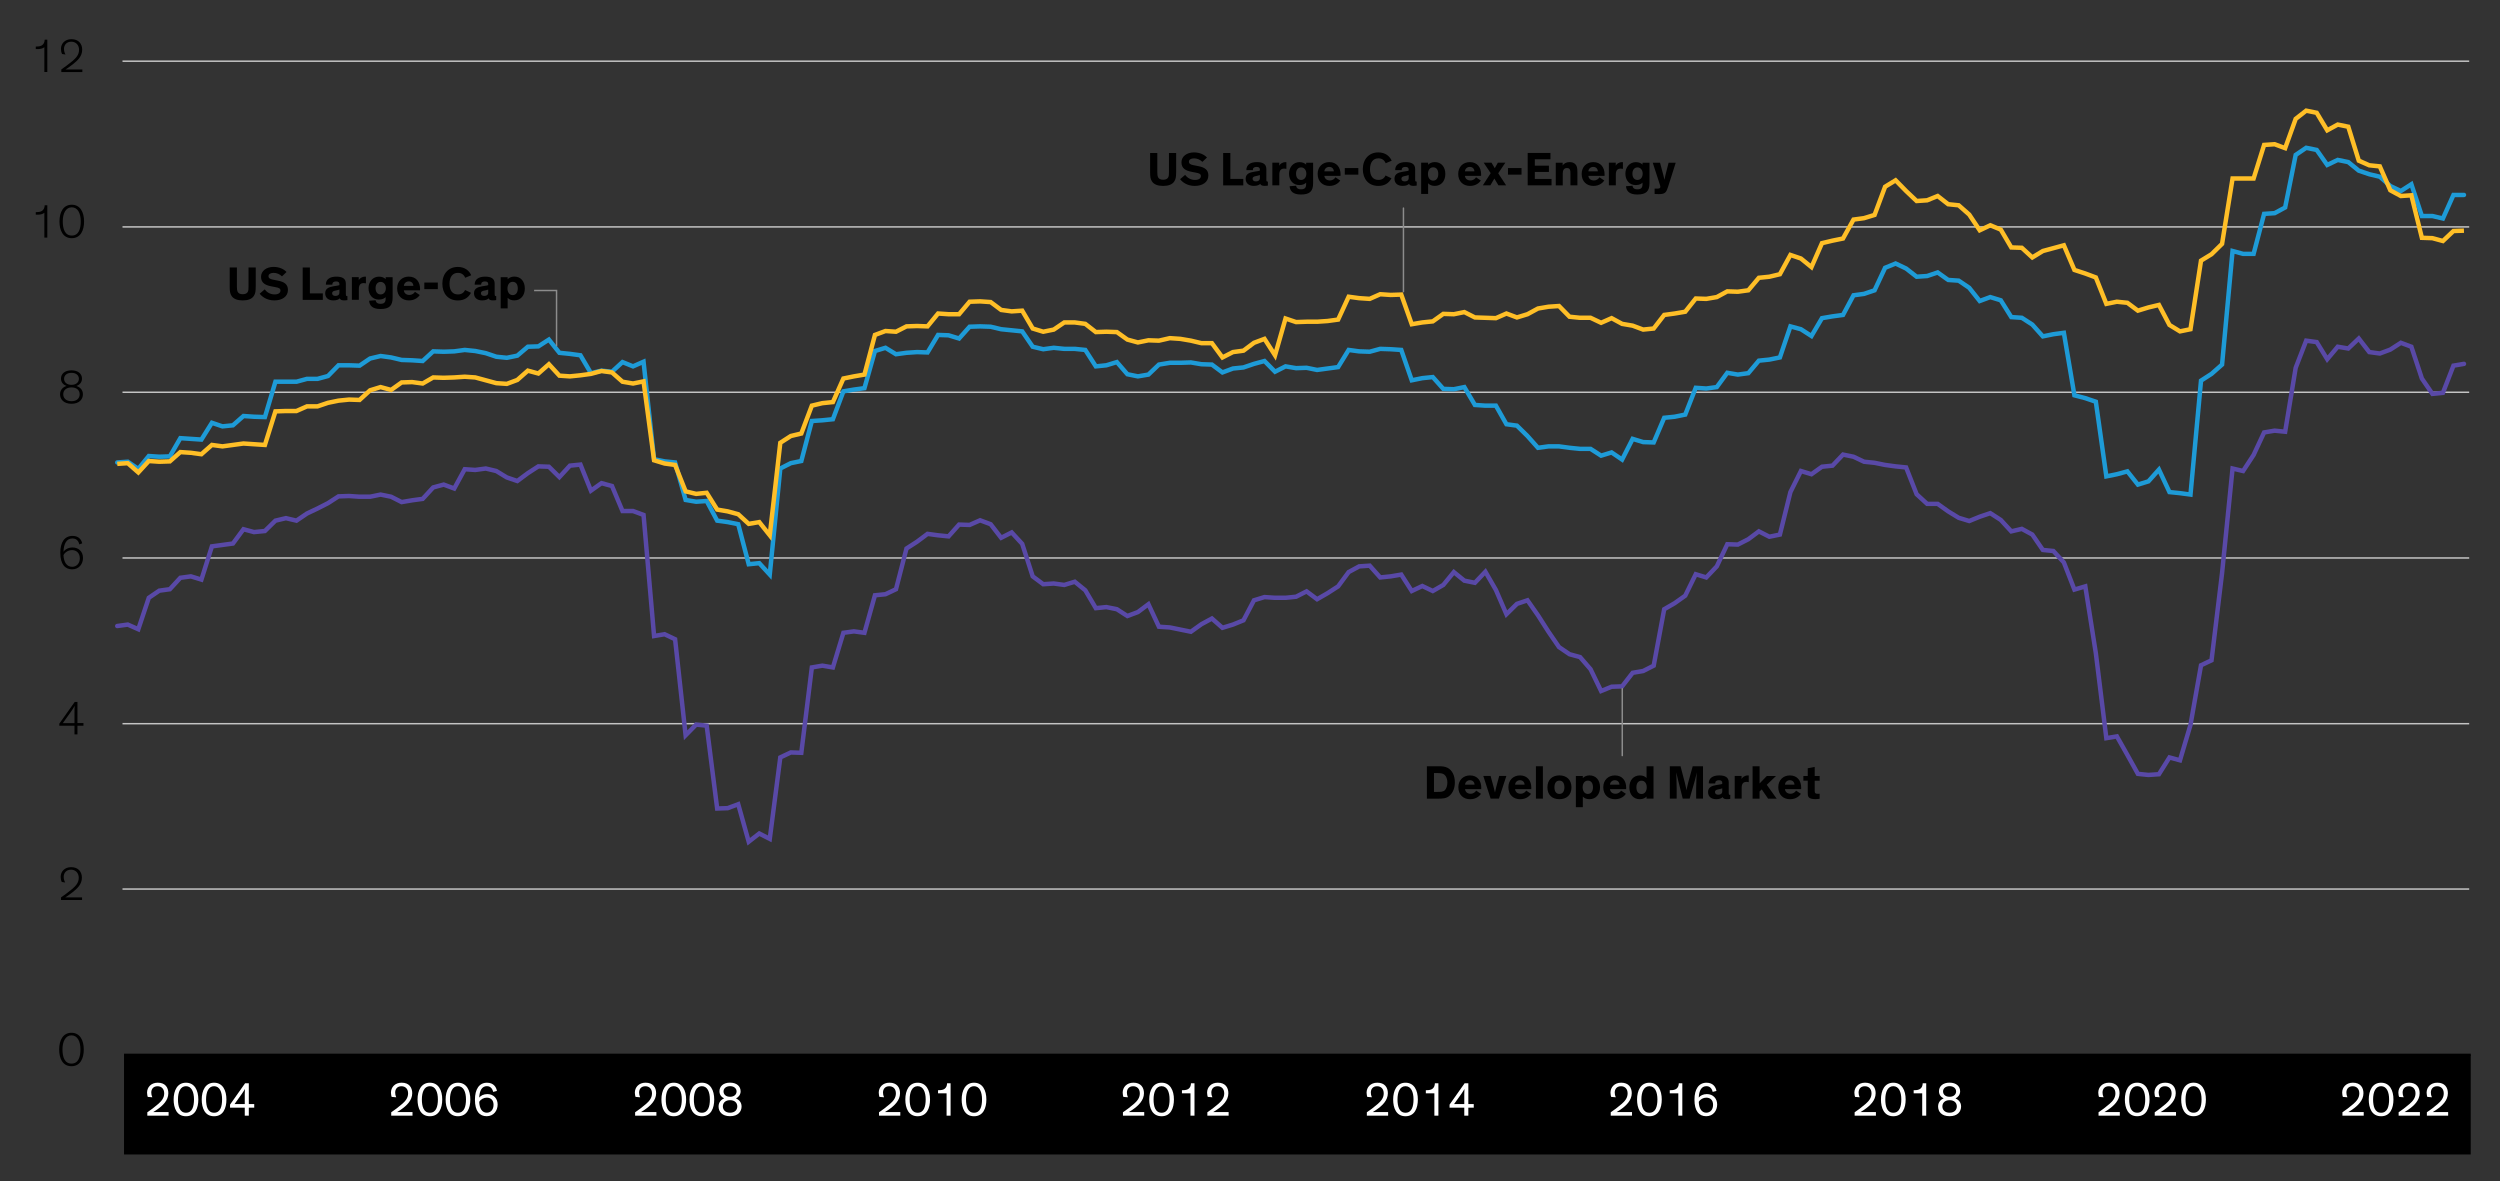 <?xml version="1.0" encoding="UTF-8"?>
<svg id="Blog_Template" data-name="Blog Template" xmlns="http://www.w3.org/2000/svg" viewBox="0 0 840 396.82">
  <rect x="0" y="0" width="840" height="396.82" fill="#333333" stroke="none"/>
  <defs>
    <style>
      .cls-1 {
        stroke: #000;
        stroke-width: .75px;
      }

      .cls-1, .cls-2, .cls-3, .cls-4, .cls-5, .cls-6, .cls-7, .cls-8, .cls-9 {
        fill: none;
      }

      .cls-1, .cls-6 {
        stroke-linejoin: round;
      }

      .cls-10 {
        fill: #fff;
      }

      .cls-2 {
        stroke: #ffbf27;
        stroke-miterlimit: 10;
      }

      .cls-2, .cls-4, .cls-9 {
        stroke-width: 1.5px;
      }

      .cls-3, .cls-5, .cls-6 {
        stroke-width: .5px;
      }

      .cls-3, .cls-6 {
        stroke: #8c8c8c;
      }

      .cls-4 {
        stroke: #5949a7;
      }

      .cls-4, .cls-6, .cls-9 {
        stroke-linecap: round;
      }

      .cls-5 {
        stroke: #c4c4c4;
      }

      .cls-7 {
        fill-rule: evenodd;
      }

      .cls-9 {
        stroke: #1e9bd7;
      }
    </style>
  </defs>
  <rect x="41.67" y="354.4" width="788.49" height="33.5"/>
  <path class="cls-5" d="m41.16,298.72h788.49M41.16,243.16h788.49M41.16,187.48h788.49M41.16,131.8h788.49M41.16,76.24h788.49M41.16,20.56h788.49"/>
  <polygon class="cls-7" points="4.41 387.28 835.47 387.28 835.47 10 4.41 10 4.41 387.28 4.41 387.28"/>
  <line class="cls-1" x1="41.67" y1="354.4" x2="830.17" y2="354.4"/>
  <polygon class="cls-7" points="4.41 387.28 835.47 387.28 835.47 10 4.41 10 4.41 387.28 4.41 387.28"/>
  <polyline class="cls-9" points="39.4 155.38 42.93 155.14 46.47 157.54 50 153.22 53.53 153.46 57.07 153.34 60.6 147.22 64.14 147.46 67.67 147.7 71.2 142.06 74.74 143.26 78.27 142.9 81.81 139.78 85.34 140.02 89.01 140.14 92.54 128.26 96.07 128.26 99.61 128.26 103.14 127.3 106.68 127.3 110.21 126.34 113.74 122.74 117.28 122.74 120.81 122.86 124.35 120.46 127.88 119.62 131.41 120.1 134.95 120.94 138.48 121.06 142.02 121.3 145.55 118.06 149.08 118.18 152.62 118.06 156.15 117.58 159.69 117.94 163.22 118.66 166.76 119.86 170.29 120.22 173.82 119.5 177.36 116.5 180.89 116.38 184.43 114.1 187.96 118.54 191.49 118.9 195.03 119.38 198.56 125.38 202.1 124.54 205.63 124.9 209.16 121.66 212.7 123.1 216.23 121.54 219.77 154.3 223.3 155.02 226.83 155.38 230.37 167.98 233.9 168.58 237.44 168.34 240.97 174.94 244.5 175.42 248.04 176.14 251.57 189.58 255.11 189.22 258.64 193.06 262.18 157.42 265.71 155.62 269.24 154.9 272.78 141.46 276.31 141.22 279.85 140.86 283.38 131.5 286.91 130.9 290.45 130.42 293.98 117.94 297.52 116.86 301.05 119.02 304.58 118.54 308.12 118.3 311.65 118.42 315.19 112.54 318.72 112.66 322.25 113.74 325.79 109.78 329.32 109.66 332.86 109.78 336.39 110.62 339.93 110.98 343.46 111.34 346.99 116.5 350.53 117.34 354.06 116.86 357.6 117.22 361.13 117.22 364.66 117.58 368.2 123.1 371.73 122.74 375.27 121.66 378.8 125.74 382.33 126.46 385.87 125.86 389.4 122.5 393.07 121.9 396.6 121.9 400.14 121.78 403.67 122.38 407.2 122.5 410.74 125.14 414.27 123.82 417.81 123.46 421.34 122.26 424.87 121.3 428.41 124.9 431.94 123.1 435.48 123.7 439.01 123.58 442.54 124.3 446.08 123.82 449.61 123.34 453.15 117.58 456.68 118.06 460.22 118.18 463.75 117.22 467.28 117.34 470.82 117.58 474.35 127.78 477.89 127.06 481.42 126.7 484.95 130.66 488.49 130.78 492.02 130.06 495.56 136.06 499.09 136.3 502.62 136.3 506.16 142.54 509.69 143.02 513.23 146.5 516.76 150.46 520.29 149.98 523.83 149.98 527.36 150.46 530.9 150.82 534.43 150.82 537.97 153.1 541.5 152.02 545.03 154.42 548.57 147.46 552.1 148.54 555.64 148.66 559.17 140.38 562.7 140.02 566.24 139.3 569.77 130.3 573.31 130.54 576.84 130.06 580.37 125.26 583.91 125.86 587.44 125.38 590.98 121.18 594.51 120.82 598.04 120.1 601.58 109.66 605.11 110.62 608.65 112.9 612.18 106.9 615.71 106.3 619.25 105.82 622.78 99.22 626.32 98.74 629.85 97.54 633.39 89.98 636.92 88.54 640.45 90.22 643.99 92.98 647.52 92.74 651.06 91.54 654.59 94.06 658.12 94.3 661.66 96.7 665.19 101.14 668.73 99.82 672.26 100.9 675.79 106.54 679.33 106.78 682.86 109.06 686.4 113.02 689.93 112.3 693.46 111.82 697 132.82 700.66 133.78 704.2 134.98 707.73 160.06 711.27 159.34 714.8 158.38 718.33 162.82 721.87 161.74 725.4 157.78 728.94 165.34 732.47 165.7 736 166.18 739.54 127.9 743.07 125.62 746.61 122.5 750.14 84.34 753.68 85.3 757.21 85.3 760.74 71.86 764.28 71.62 767.81 69.7 771.35 52.06 774.88 49.66 778.41 50.38 781.95 55.42 785.48 53.74 789.02 54.46 792.55 57.34 796.08 58.54 799.62 59.38 803.15 62.5 806.69 64.18 810.22 61.9 813.75 72.58 817.29 72.58 820.82 73.42 824.36 65.5 827.89 65.5"/>
  <polygon class="cls-7" points="92.32 355.12 830.57 355.12 830.57 20.56 92.32 20.56 92.32 355.12 92.32 355.12"/>
  <polyline class="cls-4" points="39.4 210.34 42.93 209.86 46.47 211.42 50 200.86 53.53 198.46 57.07 197.98 60.6 194.14 64.14 193.66 67.67 194.74 71.2 183.58 74.74 183.1 78.27 182.62 81.81 177.82 85.34 178.78 89 178.42 92.54 174.94 96.07 174.1 99.61 174.94 103.14 172.54 106.68 170.86 110.21 169.06 113.74 166.78 117.28 166.66 120.81 166.9 124.35 166.9 127.88 166.18 131.41 166.9 134.95 168.7 138.48 168.1 142.02 167.62 145.55 163.78 149.08 162.82 152.62 164.14 156.15 157.66 159.69 157.9 163.22 157.42 166.75 158.26 170.29 160.42 173.82 161.62 177.36 158.98 180.89 156.7 184.43 156.82 187.96 160.3 191.49 156.46 195.03 156.1 198.56 164.86 202.1 162.34 205.63 163.3 209.16 171.7 212.7 171.7 216.23 173.02 219.77 213.7 223.3 213.1 226.83 214.78 230.37 247.06 233.9 243.46 237.44 243.82 240.97 271.66 244.5 271.54 248.04 270.22 251.57 282.82 255.11 280.06 258.64 281.86 262.18 254.5 265.71 252.82 269.24 252.94 272.78 224.26 276.31 223.66 279.85 224.26 283.38 212.62 286.91 212.14 290.45 212.62 293.98 200.02 297.52 199.66 301.05 197.98 304.58 184.3 308.12 182.02 311.65 179.38 315.19 179.86 318.72 180.22 322.25 176.26 325.79 176.38 329.32 174.82 332.86 176.14 336.39 180.7 339.93 178.9 343.46 182.74 346.99 193.66 350.53 196.3 354.06 196.06 357.6 196.54 361.13 195.46 364.66 198.34 368.2 204.34 371.73 203.98 375.27 204.7 378.8 206.98 382.33 205.66 385.87 203.02 389.4 210.58 393.07 210.82 396.6 211.54 400.14 212.26 403.67 209.74 407.2 207.82 410.74 210.94 414.27 209.86 417.81 208.42 421.34 201.7 424.87 200.62 428.41 200.86 431.94 200.86 435.48 200.5 439.01 198.7 442.54 201.34 446.08 199.3 449.61 197.02 453.15 192.22 456.68 190.3 460.22 190.06 463.75 194.02 467.28 193.66 470.82 193.06 474.35 198.58 477.89 196.9 481.42 198.58 484.95 196.54 488.49 192.22 492.02 195.1 495.56 195.82 499.09 192.1 502.62 198.22 506.16 206.38 509.69 202.9 513.23 201.7 516.76 206.74 520.29 212.26 523.83 217.42 527.36 219.82 530.9 220.78 534.43 224.86 537.97 232.18 541.5 230.74 545.03 230.62 548.57 226.06 552.1 225.46 555.64 223.66 559.17 204.7 562.7 202.66 566.24 200.14 569.77 192.94 573.31 194.02 576.84 190.3 580.37 182.86 583.91 182.98 587.44 181.18 590.98 178.54 594.51 180.34 598.04 179.62 601.58 165.34 605.11 158.26 608.65 159.34 612.18 156.82 615.72 156.46 619.25 152.74 622.78 153.46 626.32 155.14 629.85 155.5 633.39 156.22 636.92 156.7 640.45 157.06 643.99 166.06 647.52 169.3 651.06 169.3 654.59 171.82 658.12 173.98 661.66 175.06 665.19 173.62 668.73 172.42 672.26 174.7 675.79 178.54 679.33 177.7 682.86 179.62 686.4 184.78 689.93 185.14 693.46 188.98 697 198.1 700.66 197.02 704.2 219.46 707.73 248.02 711.27 247.42 714.8 253.66 718.33 260.02 721.87 260.38 725.4 260.14 728.94 254.5 732.47 255.46 736 243.58 739.54 223.54 743.07 221.86 746.61 192.58 750.14 157.42 753.68 158.26 757.21 152.86 760.74 145.3 764.28 144.7 767.81 145.06 771.35 123.58 774.88 114.46 778.41 114.94 781.95 120.7 785.48 116.5 789.02 117.1 792.55 113.74 796.08 118.3 799.62 118.78 803.15 117.46 806.69 115.18 810.22 116.5 813.75 127.18 817.29 132.34 820.82 131.98 824.36 122.86 827.89 122.26"/>
  <polygon class="cls-7" points="92.32 355.12 830.57 355.12 830.57 20.56 92.32 20.56 92.32 355.12 92.32 355.12"/>
  <polyline class="cls-2" points="39.4 155.86 42.93 155.62 46.47 158.74 50 154.9 53.53 155.14 57.07 155.02 60.6 151.9 64.14 152.14 67.67 152.62 71.2 149.5 74.74 149.98 78.27 149.5 81.81 149.02 85.34 149.26 89.01 149.5 92.54 138.22 96.07 138.1 99.61 138.1 103.14 136.54 106.68 136.54 110.21 135.34 113.74 134.62 117.28 134.26 120.81 134.38 124.35 131.14 127.88 130.06 131.41 131.02 134.95 128.5 138.48 128.38 142.02 128.86 145.55 126.82 149.08 126.94 152.62 126.82 156.15 126.58 159.69 126.82 163.22 127.78 166.76 128.74 170.29 128.98 173.82 127.66 177.36 124.54 180.89 125.5 184.43 122.38 187.96 126.22 191.49 126.46 195.03 126.1 198.56 125.62 202.1 124.66 205.63 125.14 209.16 128.26 212.7 128.86 216.23 128.14 219.77 154.66 223.3 155.74 226.83 156.22 230.37 165.1 233.9 165.94 237.44 165.58 240.97 171.22 244.5 171.82 248.04 172.78 251.57 176.02 255.11 175.42 258.64 179.86 262.18 148.78 265.71 146.5 269.24 145.66 272.78 136.3 276.31 135.46 279.85 135.1 283.38 127.18 286.91 126.46 290.45 125.86 293.98 112.54 297.52 111.22 301.05 111.46 304.58 109.66 308.12 109.54 311.65 109.66 315.19 105.34 318.72 105.58 322.25 105.58 325.79 101.38 329.32 101.26 332.86 101.5 336.39 104.14 339.93 104.62 343.46 104.38 346.99 110.38 350.53 111.46 354.06 110.74 357.6 108.34 361.13 108.34 364.66 108.82 368.2 111.58 371.73 111.46 375.27 111.58 378.8 114.1 382.33 115.06 385.87 114.34 389.4 114.46 393.07 113.62 396.6 113.86 400.14 114.46 403.67 115.3 407.2 115.3 410.74 120.1 414.27 118.3 417.81 117.82 421.34 115.18 424.87 113.86 428.41 119.38 431.94 107.02 435.48 108.22 439.01 108.1 442.54 108.1 446.08 107.86 449.61 107.38 453.15 99.7 456.68 100.18 460.22 100.42 463.75 98.86 467.28 99.1 470.82 98.98 474.35 108.94 477.89 108.34 481.42 107.98 484.95 105.46 488.49 105.58 492.02 104.86 495.56 106.66 499.09 106.78 502.62 106.9 506.16 105.34 509.69 106.66 513.23 105.58 516.76 103.66 520.29 103.06 523.83 102.82 527.36 106.42 530.9 106.78 534.43 106.78 537.97 108.46 541.5 106.9 545.03 108.82 548.57 109.42 552.1 110.74 555.64 110.38 559.17 105.82 562.7 105.34 566.24 104.74 569.77 100.3 573.31 100.42 576.84 99.82 580.37 97.9 583.91 98.02 587.44 97.54 590.98 93.34 594.51 92.98 598.04 92.14 601.58 85.66 605.11 86.86 608.65 89.74 612.18 81.7 615.71 80.86 619.25 80.14 622.78 73.78 626.32 73.3 629.85 72.22 633.39 62.74 636.92 60.58 640.45 64.18 643.99 67.54 647.52 67.3 651.06 65.86 654.59 68.62 658.12 68.98 661.66 72.1 665.19 77.38 668.73 75.7 672.26 77.14 675.79 83.14 679.33 83.26 682.86 86.5 686.4 84.34 689.93 83.38 693.46 82.42 697 90.7 700.66 91.9 704.2 93.22 707.73 102.1 711.27 101.38 714.8 101.74 718.33 104.38 721.87 103.3 725.4 102.46 728.94 109.18 732.47 111.34 736 110.62 739.54 87.58 743.07 85.42 746.61 81.94 750.14 59.98 753.68 59.98 757.21 59.98 760.74 48.7 764.28 48.46 767.81 49.78 771.35 39.94 774.88 37.18 778.41 37.9 781.95 43.78 785.48 41.86 789.02 42.58 792.55 53.98 796.08 55.54 799.62 55.9 803.15 63.94 806.69 65.86 810.22 65.62 813.75 79.9 817.29 80.02 820.82 80.98 824.36 77.62 827.89 77.5"/>
  <polygon class="cls-7" points="73.4 355.12 830.57 355.12 830.57 20.56 73.4 20.56 73.4 355.12 73.4 355.12"/>
  <rect class="cls-8" x="4.41" y="10" width="831.05" height="377.28"/>
  <polygon class="cls-7" points="4.41 387.28 835.47 387.28 835.47 10 4.41 10 4.41 387.28 4.41 387.28"/>
  <rect class="cls-8" x="4.41" y="10" width="831.05" height="377.28"/>
  <polygon class="cls-7" points="4.41 387.28 835.47 387.28 835.47 10 4.41 10 4.41 387.28 4.41 387.28"/>
  <rect class="cls-8" x="4.41" y="10" width="831.05" height="377.28"/>
  <polygon class="cls-7" points="4.41 387.28 835.47 387.28 835.47 10 4.41 10 4.41 387.28 4.41 387.28"/>
  <rect class="cls-8" x="4.41" y="10" width="831.05" height="377.28"/>
  <polygon class="cls-7" points="4.41 387.28 835.47 387.28 835.47 10 4.41 10 4.41 387.28 4.41 387.28"/>
  <rect class="cls-8" x="4.41" y="10" width="831.05" height="377.28"/>
  <polygon class="cls-7" points="4.41 387.28 835.47 387.28 835.47 10 4.41 10 4.41 387.28 4.41 387.28"/>
  <rect class="cls-8" x="4.41" y="10" width="831.05" height="377.28"/>
  <polygon class="cls-7" points="4.41 387.28 835.47 387.28 835.47 10 4.41 10 4.41 387.28 4.41 387.28"/>
  <rect class="cls-8" x="4.41" y="10" width="831.05" height="377.28"/>
  <polygon class="cls-7" points="4.41 387.28 835.47 387.28 835.47 10 4.41 10 4.41 387.28 4.41 387.28"/>
  <rect class="cls-8" x="4.41" y="10" width="831.05" height="377.28"/>
  <polygon class="cls-7" points="4.41 387.28 835.47 387.28 835.47 10 4.41 10 4.41 387.28 4.41 387.28"/>
  <rect class="cls-8" x="4.41" y="10" width="831.05" height="377.28"/>
  <polygon class="cls-7" points="4.41 387.28 835.47 387.28 835.47 10 4.41 10 4.41 387.28 4.41 387.28"/>
  <rect class="cls-8" x="4.41" y="10" width="831.05" height="377.28"/>
  <polygon class="cls-7" points="4.41 387.28 835.47 387.28 835.47 10 4.41 10 4.41 387.28 4.41 387.28"/>
  <rect class="cls-8" x="4.41" y="10" width="831.05" height="377.28"/>
  <polygon class="cls-7" points="4.41 387.28 835.47 387.28 835.47 10 4.41 10 4.41 387.28 4.41 387.28"/>
  <rect class="cls-8" x="4.41" y="10" width="831.05" height="377.28"/>
  <polygon class="cls-7" points="4.41 387.28 835.47 387.28 835.47 10 4.41 10 4.41 387.28 4.41 387.28"/>
  <rect class="cls-8" x="4.41" y="10" width="831.05" height="377.28"/>
  <polygon class="cls-7" points="4.41 387.28 835.47 387.28 835.47 10 4.41 10 4.41 387.28 4.41 387.28"/>
  <rect class="cls-8" x="4.41" y="10" width="831.05" height="377.28"/>
  <polygon class="cls-7" points="4.41 387.28 835.47 387.28 835.47 10 4.41 10 4.41 387.28 4.41 387.28"/>
  <rect class="cls-8" x="4.41" y="10" width="831.05" height="377.28"/>
  <polygon class="cls-7" points="4.41 387.28 835.47 387.28 835.47 10 4.41 10 4.41 387.28 4.41 387.28"/>
  <rect class="cls-8" x="4.41" y="10" width="831.05" height="377.28"/>
  <polygon class="cls-7" points="4.41 387.28 835.47 387.28 835.47 10 4.41 10 4.41 387.28 4.41 387.28"/>
  <rect class="cls-8" x="4.41" y="10" width="831.05" height="377.28"/>
  <polygon class="cls-7" points="4.41 387.28 835.47 387.28 835.47 10 4.41 10 4.41 387.28 4.41 387.28"/>
  <rect class="cls-8" x="4.41" y="10" width="831.05" height="377.28"/>
  <polygon class="cls-7" points="4.41 387.28 835.47 387.28 835.47 10 4.41 10 4.41 387.28 4.41 387.28"/>
  <rect class="cls-8" x="4.41" y="10" width="831.18" height="377.4"/>
  <polygon class="cls-7" points="4.41 387.4 835.59 387.4 835.59 10 4.41 10 4.41 387.4 4.41 387.4"/>
  <rect class="cls-8" x="4.41" y="10" width="831.18" height="377.4"/>
  <polygon class="cls-7" points="4.41 387.4 835.59 387.4 835.59 10 4.41 10 4.41 387.4 4.41 387.4"/>
  <rect class="cls-8" x="4.41" y="10" width="831.18" height="377.4"/>
  <polygon class="cls-7" points="4.41 387.4 835.59 387.4 835.59 10 4.41 10 4.41 387.4 4.41 387.4"/>
  <rect class="cls-8" x="4.41" y="10" width="831.18" height="377.4"/>
  <polygon class="cls-7" points="4.41 387.4 835.59 387.4 835.59 10 4.41 10 4.41 387.4 4.41 387.4"/>
  <g id="outline">
    <path d="m19.88,352.63c0-3.16,1.32-5.62,4.13-5.62s4.14,2.46,4.14,5.62c0,2.92-1.12,5.62-4.14,5.62s-4.13-2.7-4.13-5.62Zm1.11-.03c0,2.46.68,4.77,3.03,4.77s3.01-2.31,3.01-4.77c0-2.65-.98-4.72-3.01-4.72s-3.03,2.08-3.03,4.72Z"/>
    <path d="m20.76,296.34c-.28-.57-.38-1.15-.38-1.72,0-1.79,1.35-3.26,3.53-3.26,2.44,0,3.61,1.61,3.61,3.53,0,2.28-1.61,3.69-3.17,4.93-1.03.8-2.04,1.48-2.43,1.71h5.65v.88h-7.07v-.88c.86-.56,2.43-1.74,3.83-2.89,1.17-1.04,2.13-2.04,2.13-3.72s-1.16-2.71-2.59-2.71c-1.64,0-2.47,1.13-2.47,2.44,0,.86.33,1.6.52,1.87l-1.17-.18Z"/>
    <path d="m26.02,246.76h-.99v-2.92h-5.1v-.69l5.18-7.31h.91v7.12h2.02v.88h-2.02v2.92Zm-.99-3.8v-3.61c0-.86.02-1.71.07-2.17h-.02c-.21.43-.72,1.2-1.35,2.11l-2.62,3.67h3.92Z"/>
    <path d="m26.65,182.93c-.15-.56-.52-2.01-2.31-2.01-1.99,0-2.92,1.79-3.01,4.48.52-.8,1.66-1.45,3.06-1.45,1.87,0,3.5,1.23,3.5,3.54,0,1.98-1.32,3.81-3.66,3.81s-3.97-1.69-3.97-5.57c0-3.56,1.43-5.67,4.14-5.67,2.23,0,3.06,1.55,3.21,2.51l-.94.35Zm-2.43,7.52c1.45,0,2.6-1.1,2.6-2.86,0-1.85-1.24-2.76-2.62-2.76s-2.54.91-2.87,1.72c.11,2.38,1.12,3.89,2.88,3.89Z"/>
    <path d="m27.55,127.23c0,1.26-.88,2.14-1.87,2.44.9.32,2.18,1.08,2.18,2.81,0,1.63-1.17,3.19-3.84,3.19s-3.84-1.56-3.84-3.19c0-1.72,1.27-2.51,2.18-2.83-1.03-.29-1.87-1.17-1.87-2.43,0-1.6,1.25-2.79,3.53-2.79s3.53,1.2,3.53,2.79Zm-.78,5.25c0-1.39-1.04-2.31-2.75-2.31s-2.77.93-2.77,2.31c0,1.26.93,2.33,2.77,2.33s2.75-1.07,2.75-2.33Zm-.26-5.2c0-1.21-.98-2.01-2.49-2.01s-2.49.8-2.49,2.01c0,1.1.86,2.03,2.49,2.03s2.49-.93,2.49-2.03Z"/>
    <g>
      <path d="m14.9,79.84v-8.35c-.5.5-1.51.65-2.36.65-.16,0-.34,0-.52-.02v-.85h.26c.88,0,1.47-.16,1.89-.46.55-.4.81-1.02.85-1.85h.88v10.87h-.99Z"/>
      <path d="m19.98,74.41c0-3.16,1.32-5.62,4.13-5.62s4.14,2.46,4.14,5.62c0,2.92-1.12,5.62-4.14,5.62s-4.13-2.7-4.13-5.62Zm1.11-.03c0,2.46.68,4.77,3.03,4.77s3.01-2.31,3.01-4.77c0-2.65-.98-4.72-3.01-4.72s-3.03,2.08-3.03,4.72Z"/>
    </g>
    <g>
      <path d="m14.9,24.2v-8.35c-.5.5-1.51.65-2.36.65-.16,0-.34,0-.52-.02v-.85h.26c.88,0,1.47-.16,1.89-.46.55-.4.81-1.02.85-1.85h.88v10.87h-.99Z"/>
      <path d="m20.86,18.14c-.28-.57-.38-1.15-.38-1.72,0-1.79,1.35-3.26,3.53-3.26,2.44,0,3.61,1.61,3.61,3.53,0,2.28-1.61,3.69-3.17,4.93-1.03.8-2.04,1.48-2.43,1.71h5.65v.88h-7.07v-.88c.86-.56,2.43-1.74,3.83-2.89,1.17-1.04,2.13-2.04,2.13-3.72s-1.16-2.71-2.59-2.71c-1.64,0-2.47,1.13-2.47,2.44,0,.86.33,1.6.52,1.87l-1.17-.18Z"/>
    </g>
    <g>
      <path class="cls-10" d="m49.65,368.57c-.08-.18-.24-.82-.24-1.44,0-1.79,1.33-3.35,3.6-3.35,2.51,0,3.55,1.62,3.55,3.54,0,2.45-1.94,4.23-3.79,5.51-.43.29-.91.59-1.31.83h5.19v1.2h-7.15v-1.14c.93-.58,2.48-1.76,3.7-2.82,1.06-.93,1.97-1.98,1.97-3.52s-.93-2.4-2.23-2.4c-1.42,0-2.11.94-2.11,2.13,0,.53.11,1.07.35,1.58l-1.52-.13Z"/>
      <path class="cls-10" d="m58.34,369.44c0-3.07,1.26-5.65,4.15-5.65s4.15,2.56,4.15,5.65c0,2.85-1.04,5.62-4.15,5.62s-4.15-2.75-4.15-5.62Zm1.46-.03c0,2.37.59,4.47,2.69,4.47s2.69-2.1,2.69-4.47c0-2.51-.82-4.45-2.69-4.45s-2.69,1.94-2.69,4.45Z"/>
      <path class="cls-10" d="m67.78,369.44c0-3.07,1.26-5.65,4.15-5.65s4.15,2.56,4.15,5.65c0,2.85-1.04,5.62-4.15,5.62s-4.15-2.75-4.15-5.62Zm1.46-.03c0,2.37.59,4.47,2.69,4.47s2.69-2.1,2.69-4.47c0-2.51-.82-4.45-2.69-4.45s-2.69,1.94-2.69,4.45Z"/>
      <path class="cls-10" d="m83.6,374.86h-1.36v-2.69h-4.95v-1.02l5.06-7.17h1.25v6.98h1.82v1.22h-1.82v2.69Zm-1.36-3.91v-3.47c0-.85.03-1.15.06-1.58-.26.43-.59,1.02-1.01,1.6l-2.48,3.46h3.43Z"/>
    </g>
    <g>
      <path class="cls-10" d="m131.6,368.57c-.08-.18-.24-.82-.24-1.44,0-1.79,1.33-3.35,3.6-3.35,2.51,0,3.55,1.62,3.55,3.54,0,2.45-1.94,4.23-3.79,5.51-.43.29-.91.59-1.31.83h5.19v1.2h-7.15v-1.14c.93-.58,2.48-1.76,3.7-2.82,1.06-.93,1.97-1.98,1.97-3.52s-.93-2.4-2.23-2.4c-1.42,0-2.11.94-2.11,2.13,0,.53.11,1.07.35,1.58l-1.52-.13Z"/>
      <path class="cls-10" d="m140.29,369.44c0-3.07,1.26-5.65,4.15-5.65s4.15,2.56,4.15,5.65c0,2.85-1.04,5.62-4.15,5.62s-4.15-2.75-4.15-5.62Zm1.46-.03c0,2.37.59,4.47,2.69,4.47s2.69-2.1,2.69-4.47c0-2.51-.82-4.45-2.69-4.45s-2.69,1.94-2.69,4.45Z"/>
      <path class="cls-10" d="m149.73,369.44c0-3.07,1.26-5.65,4.15-5.65s4.15,2.56,4.15,5.65c0,2.85-1.04,5.62-4.15,5.62s-4.15-2.75-4.15-5.62Zm1.46-.03c0,2.37.59,4.47,2.69,4.47s2.69-2.1,2.69-4.47c0-2.51-.82-4.45-2.69-4.45s-2.69,1.94-2.69,4.45Z"/>
      <path class="cls-10" d="m165.7,366.87c-.14-.59-.59-1.92-2.1-1.92-1.62,0-2.48,1.41-2.58,3.83.51-.64,1.47-1.17,2.72-1.17,2.14,0,3.47,1.54,3.47,3.52s-1.28,3.92-3.68,3.92-3.95-1.71-3.95-5.55c0-3.57,1.44-5.71,4.07-5.71,2.29,0,3.15,1.63,3.31,2.77l-1.26.32Zm-2.16,1.94c-.98,0-2,.54-2.51,1.41.05,2.18.96,3.65,2.51,3.65,1.36,0,2.29-1.04,2.29-2.66s-.98-2.4-2.29-2.4Z"/>
    </g>
    <g>
      <path class="cls-10" d="m213.55,368.57c-.08-.18-.24-.82-.24-1.44,0-1.79,1.33-3.35,3.6-3.35,2.51,0,3.55,1.62,3.55,3.54,0,2.45-1.94,4.23-3.79,5.51-.43.29-.91.59-1.31.83h5.19v1.2h-7.15v-1.14c.93-.58,2.48-1.76,3.7-2.82,1.06-.93,1.97-1.98,1.97-3.52s-.93-2.4-2.22-2.4c-1.42,0-2.11.94-2.11,2.13,0,.53.11,1.07.35,1.58l-1.52-.13Z"/>
      <path class="cls-10" d="m222.24,369.44c0-3.07,1.26-5.65,4.15-5.65s4.15,2.56,4.15,5.65c0,2.85-1.04,5.62-4.15,5.62s-4.15-2.75-4.15-5.62Zm1.46-.03c0,2.37.59,4.47,2.69,4.47s2.69-2.1,2.69-4.47c0-2.51-.82-4.45-2.69-4.45s-2.69,1.94-2.69,4.45Z"/>
      <path class="cls-10" d="m231.68,369.44c0-3.07,1.26-5.65,4.15-5.65s4.15,2.56,4.15,5.65c0,2.85-1.04,5.62-4.15,5.62s-4.15-2.75-4.15-5.62Zm1.46-.03c0,2.37.59,4.47,2.69,4.47s2.69-2.1,2.69-4.47c0-2.51-.82-4.45-2.69-4.45s-2.69,1.94-2.69,4.45Z"/>
      <path class="cls-10" d="m248.85,366.68c0,1.12-.72,2-1.55,2.38.86.42,1.87,1.17,1.87,2.72,0,1.71-1.18,3.27-3.87,3.27s-3.86-1.55-3.86-3.27c0-1.55.99-2.34,1.87-2.74-.88-.37-1.57-1.2-1.57-2.37,0-1.63,1.25-2.9,3.55-2.9s3.55,1.26,3.55,2.9Zm-1.12,5.09c0-1.25-.91-2.11-2.43-2.11s-2.42.86-2.42,2.11c0,1.1.8,2.1,2.42,2.1s2.43-.99,2.43-2.1Zm-.24-5.04c0-1.06-.9-1.78-2.19-1.78s-2.19.72-2.19,1.78c0,.98.77,1.79,2.19,1.79s2.19-.82,2.19-1.79Z"/>
    </g>
    <g>
      <path class="cls-10" d="m295.5,368.57c-.08-.18-.24-.82-.24-1.44,0-1.79,1.33-3.35,3.6-3.35,2.51,0,3.55,1.62,3.55,3.54,0,2.45-1.94,4.23-3.79,5.51-.43.29-.91.59-1.31.83h5.19v1.2h-7.15v-1.14c.93-.58,2.48-1.76,3.7-2.82,1.06-.93,1.97-1.98,1.97-3.52s-.93-2.4-2.22-2.4c-1.42,0-2.11.94-2.11,2.13,0,.53.11,1.07.35,1.58l-1.52-.13Z"/>
      <path class="cls-10" d="m304.19,369.44c0-3.07,1.26-5.65,4.15-5.65s4.15,2.56,4.15,5.65c0,2.85-1.04,5.62-4.15,5.62s-4.15-2.75-4.15-5.62Zm1.46-.03c0,2.37.59,4.47,2.69,4.47s2.69-2.1,2.69-4.47c0-2.51-.82-4.45-2.69-4.45s-2.69,1.94-2.69,4.45Z"/>
      <path class="cls-10" d="m319.41,374.86h-1.36v-7.49h-2.87v-1.07h.35c.86,0,1.44-.16,1.86-.46.54-.4.8-1.02.83-1.86h1.18v10.88Z"/>
      <path class="cls-10" d="m323.12,369.44c0-3.07,1.26-5.65,4.15-5.65s4.15,2.56,4.15,5.65c0,2.85-1.04,5.62-4.15,5.62s-4.15-2.75-4.15-5.62Zm1.46-.03c0,2.37.59,4.47,2.69,4.47s2.69-2.1,2.69-4.47c0-2.51-.82-4.45-2.69-4.45s-2.69,1.94-2.69,4.45Z"/>
    </g>
    <g>
      <path class="cls-10" d="m377.46,368.57c-.08-.18-.24-.82-.24-1.44,0-1.79,1.33-3.35,3.6-3.35,2.51,0,3.55,1.62,3.55,3.54,0,2.45-1.94,4.23-3.79,5.51-.43.29-.91.59-1.31.83h5.19v1.2h-7.15v-1.14c.93-.58,2.48-1.76,3.7-2.82,1.06-.93,1.97-1.98,1.97-3.52s-.93-2.4-2.23-2.4c-1.42,0-2.11.94-2.11,2.13,0,.53.11,1.07.35,1.58l-1.52-.13Z"/>
      <path class="cls-10" d="m386.14,369.44c0-3.07,1.26-5.65,4.15-5.65s4.15,2.56,4.15,5.65c0,2.85-1.04,5.62-4.15,5.62s-4.15-2.75-4.15-5.62Zm1.46-.03c0,2.37.59,4.47,2.69,4.47s2.69-2.1,2.69-4.47c0-2.51-.82-4.45-2.69-4.45s-2.69,1.94-2.69,4.45Z"/>
      <path class="cls-10" d="m401.36,374.86h-1.36v-7.49h-2.87v-1.07h.35c.86,0,1.44-.16,1.86-.46.54-.4.8-1.02.83-1.86h1.18v10.88Z"/>
      <path class="cls-10" d="m405.82,368.57c-.08-.18-.24-.82-.24-1.44,0-1.79,1.33-3.35,3.6-3.35,2.51,0,3.55,1.62,3.55,3.54,0,2.45-1.94,4.23-3.79,5.51-.43.29-.91.59-1.31.83h5.19v1.2h-7.15v-1.14c.93-.58,2.48-1.76,3.7-2.82,1.06-.93,1.97-1.98,1.97-3.52s-.93-2.4-2.22-2.4c-1.42,0-2.11.94-2.11,2.13,0,.53.11,1.07.35,1.58l-1.52-.13Z"/>
    </g>
    <g>
      <path class="cls-10" d="m459.41,368.57c-.08-.18-.24-.82-.24-1.44,0-1.79,1.33-3.35,3.6-3.35,2.51,0,3.55,1.62,3.55,3.54,0,2.45-1.94,4.23-3.79,5.51-.43.29-.91.59-1.31.83h5.19v1.2h-7.15v-1.14c.93-.58,2.48-1.76,3.7-2.82,1.06-.93,1.97-1.98,1.97-3.52s-.93-2.4-2.22-2.4c-1.42,0-2.11.94-2.11,2.13,0,.53.11,1.07.35,1.58l-1.52-.13Z"/>
      <path class="cls-10" d="m468.1,369.44c0-3.07,1.26-5.65,4.15-5.65s4.15,2.56,4.15,5.65c0,2.85-1.04,5.62-4.15,5.62s-4.15-2.75-4.15-5.62Zm1.46-.03c0,2.37.59,4.47,2.69,4.47s2.69-2.1,2.69-4.47c0-2.51-.82-4.45-2.69-4.45s-2.69,1.94-2.69,4.45Z"/>
      <path class="cls-10" d="m483.31,374.86h-1.36v-7.49h-2.87v-1.07h.35c.86,0,1.44-.16,1.86-.46.54-.4.8-1.02.83-1.86h1.18v10.88Z"/>
      <path class="cls-10" d="m493.36,374.86h-1.36v-2.69h-4.95v-1.02l5.06-7.17h1.25v6.98h1.82v1.22h-1.82v2.69Zm-1.36-3.91v-3.47c0-.85.03-1.15.06-1.58-.26.43-.59,1.02-1.01,1.6l-2.48,3.46h3.43Z"/>
    </g>
    <g>
      <path class="cls-10" d="m541.36,368.57c-.08-.18-.24-.82-.24-1.44,0-1.79,1.33-3.35,3.6-3.35,2.51,0,3.55,1.62,3.55,3.54,0,2.45-1.94,4.23-3.79,5.51-.43.29-.91.59-1.31.83h5.19v1.2h-7.15v-1.14c.93-.58,2.48-1.76,3.7-2.82,1.06-.93,1.97-1.98,1.97-3.52s-.93-2.4-2.22-2.4c-1.42,0-2.11.94-2.11,2.13,0,.53.11,1.07.35,1.58l-1.52-.13Z"/>
      <path class="cls-10" d="m550.05,369.44c0-3.07,1.26-5.65,4.15-5.65s4.15,2.56,4.15,5.65c0,2.85-1.04,5.62-4.15,5.62s-4.15-2.75-4.15-5.62Zm1.46-.03c0,2.37.59,4.47,2.69,4.47s2.69-2.1,2.69-4.47c0-2.51-.82-4.45-2.69-4.45s-2.69,1.94-2.69,4.45Z"/>
      <path class="cls-10" d="m565.27,374.86h-1.36v-7.49h-2.87v-1.07h.35c.86,0,1.44-.16,1.86-.46.54-.4.8-1.02.83-1.86h1.18v10.88Z"/>
      <path class="cls-10" d="m575.46,366.87c-.14-.59-.59-1.92-2.1-1.92-1.62,0-2.48,1.41-2.58,3.83.51-.64,1.47-1.17,2.72-1.17,2.14,0,3.47,1.54,3.47,3.52s-1.28,3.92-3.68,3.92-3.95-1.71-3.95-5.55c0-3.57,1.44-5.71,4.07-5.71,2.29,0,3.15,1.63,3.31,2.77l-1.26.32Zm-2.16,1.94c-.98,0-2,.54-2.51,1.41.05,2.18.96,3.65,2.51,3.65,1.36,0,2.29-1.04,2.29-2.66s-.98-2.4-2.29-2.4Z"/>
    </g>
    <g>
      <path class="cls-10" d="m623.31,368.57c-.08-.18-.24-.82-.24-1.44,0-1.79,1.33-3.35,3.6-3.35,2.51,0,3.55,1.62,3.55,3.54,0,2.45-1.94,4.23-3.79,5.51-.43.29-.91.59-1.31.83h5.19v1.2h-7.15v-1.14c.93-.58,2.48-1.76,3.7-2.82,1.06-.93,1.97-1.98,1.97-3.52s-.93-2.4-2.23-2.4c-1.42,0-2.11.94-2.11,2.13,0,.53.11,1.07.35,1.58l-1.52-.13Z"/>
      <path class="cls-10" d="m632,369.44c0-3.07,1.26-5.65,4.15-5.65s4.15,2.56,4.15,5.65c0,2.85-1.04,5.62-4.15,5.62s-4.15-2.75-4.15-5.62Zm1.46-.03c0,2.37.59,4.47,2.69,4.47s2.69-2.1,2.69-4.47c0-2.51-.82-4.45-2.69-4.45s-2.69,1.94-2.69,4.45Z"/>
      <path class="cls-10" d="m647.22,374.86h-1.36v-7.49h-2.87v-1.07h.35c.86,0,1.44-.16,1.86-.46.54-.4.8-1.02.83-1.86h1.18v10.88Z"/>
      <path class="cls-10" d="m658.61,366.68c0,1.12-.72,2-1.55,2.38.86.42,1.87,1.17,1.87,2.72,0,1.71-1.18,3.27-3.87,3.27s-3.86-1.55-3.86-3.27c0-1.55.99-2.34,1.87-2.74-.88-.37-1.57-1.2-1.57-2.37,0-1.63,1.25-2.9,3.55-2.9s3.55,1.26,3.55,2.9Zm-1.12,5.09c0-1.25-.91-2.11-2.43-2.11s-2.42.86-2.42,2.11c0,1.1.8,2.1,2.42,2.1s2.43-.99,2.43-2.1Zm-.24-5.04c0-1.06-.9-1.78-2.19-1.78s-2.19.72-2.19,1.78c0,.98.77,1.79,2.19,1.79s2.19-.82,2.19-1.79Z"/>
    </g>
    <g>
      <path class="cls-10" d="m705.26,368.57c-.08-.18-.24-.82-.24-1.44,0-1.79,1.33-3.35,3.6-3.35,2.51,0,3.55,1.62,3.55,3.54,0,2.45-1.94,4.23-3.79,5.51-.43.29-.91.59-1.31.83h5.19v1.2h-7.15v-1.14c.93-.58,2.48-1.76,3.7-2.82,1.06-.93,1.97-1.98,1.97-3.52s-.93-2.4-2.22-2.4c-1.42,0-2.11.94-2.11,2.13,0,.53.11,1.07.35,1.58l-1.52-.13Z"/>
      <path class="cls-10" d="m713.95,369.43c0-3.07,1.26-5.65,4.15-5.65s4.15,2.56,4.15,5.65c0,2.85-1.04,5.62-4.15,5.62s-4.15-2.75-4.15-5.62Zm1.46-.03c0,2.37.59,4.47,2.69,4.47s2.69-2.1,2.69-4.47c0-2.51-.82-4.45-2.69-4.45s-2.69,1.94-2.69,4.45Z"/>
      <path class="cls-10" d="m724.14,368.57c-.08-.18-.24-.82-.24-1.44,0-1.79,1.33-3.35,3.6-3.35,2.51,0,3.55,1.62,3.55,3.54,0,2.45-1.94,4.23-3.79,5.51-.43.29-.91.59-1.31.83h5.19v1.2h-7.15v-1.14c.93-.58,2.48-1.76,3.7-2.82,1.06-.93,1.97-1.98,1.97-3.52s-.93-2.4-2.23-2.4c-1.42,0-2.11.94-2.11,2.13,0,.53.11,1.07.35,1.58l-1.52-.13Z"/>
      <path class="cls-10" d="m732.88,369.43c0-3.07,1.26-5.65,4.15-5.65s4.15,2.56,4.15,5.65c0,2.85-1.04,5.62-4.15,5.62s-4.15-2.75-4.15-5.62Zm1.46-.03c0,2.37.59,4.47,2.69,4.47s2.69-2.1,2.69-4.47c0-2.51-.82-4.45-2.69-4.45s-2.69,1.94-2.69,4.45Z"/>
    </g>
    <g>
      <path class="cls-10" d="m787.21,368.57c-.08-.18-.24-.82-.24-1.44,0-1.79,1.33-3.35,3.6-3.35,2.51,0,3.55,1.62,3.55,3.54,0,2.45-1.94,4.23-3.79,5.51-.43.29-.91.59-1.31.83h5.19v1.2h-7.15v-1.14c.93-.58,2.48-1.76,3.7-2.82,1.06-.93,1.97-1.98,1.97-3.52s-.93-2.4-2.23-2.4c-1.42,0-2.11.94-2.11,2.13,0,.53.11,1.07.35,1.58l-1.52-.13Z"/>
      <path class="cls-10" d="m795.9,369.44c0-3.07,1.26-5.65,4.15-5.65s4.15,2.56,4.15,5.65c0,2.85-1.04,5.62-4.15,5.62s-4.15-2.75-4.15-5.62Zm1.46-.03c0,2.37.59,4.47,2.69,4.47s2.69-2.1,2.69-4.47c0-2.51-.82-4.45-2.69-4.45s-2.69,1.94-2.69,4.45Z"/>
      <path class="cls-10" d="m806.09,368.57c-.08-.18-.24-.82-.24-1.44,0-1.79,1.33-3.35,3.6-3.35,2.51,0,3.55,1.62,3.55,3.54,0,2.45-1.94,4.23-3.79,5.51-.43.29-.91.59-1.31.83h5.19v1.2h-7.15v-1.14c.93-.58,2.48-1.76,3.7-2.82,1.06-.93,1.97-1.98,1.97-3.52s-.93-2.4-2.22-2.4c-1.42,0-2.11.94-2.11,2.13,0,.53.11,1.07.35,1.58l-1.52-.13Z"/>
      <path class="cls-10" d="m815.58,368.57c-.08-.18-.24-.82-.24-1.44,0-1.79,1.33-3.35,3.6-3.35,2.51,0,3.55,1.62,3.55,3.54,0,2.45-1.94,4.23-3.79,5.51-.43.29-.91.59-1.31.83h5.19v1.2h-7.15v-1.14c.93-.58,2.48-1.76,3.7-2.82,1.06-.93,1.97-1.98,1.97-3.52s-.93-2.4-2.22-2.4c-1.42,0-2.11.94-2.11,2.13,0,.53.11,1.07.35,1.58l-1.52-.13Z"/>
    </g>
    <g>
      <path d="m85.92,96.32c0,1.6-.14,2.29-.56,2.99-.69,1.22-2.18,1.63-3.81,1.63s-3.12-.42-3.81-1.63c-.42-.7-.56-1.39-.56-2.99v-6.45h2.42v6.4c0,.98.06,1.3.21,1.68.27.62.87.91,1.75.91s1.49-.29,1.76-.91c.14-.32.19-.67.19-1.68v-6.4h2.42v6.45Z"/>
      <path d="m94.75,92.86c-.75-.72-1.73-1.18-2.82-1.18-1.01,0-1.71.42-1.71,1.1s.5.99,1.49,1.18l1.76.35c2.02.4,3.28,1.2,3.28,3.12,0,2.26-2,3.51-4.58,3.51s-4.24-1.34-4.91-2.27l1.68-1.44c.67.9,1.79,1.7,3.3,1.7,1.26,0,2-.5,2-1.3,0-.75-.64-.96-1.63-1.14l-1.41-.27c-1.98-.38-3.49-1.1-3.49-3.23,0-1.95,1.81-3.31,4.19-3.31,1.92,0,3.46.72,4.38,1.71l-1.54,1.47Z"/>
      <path d="m104.12,89.87v8.71h4.35v2.18h-6.77v-10.88h2.42Z"/>
      <path d="m116.22,98.85c0,.48.06.64.4.64h.11v1.34c-.34.06-.67.1-1.09.1-.67,0-1.3-.13-1.46-.69h-.02c-.35.37-.99.7-2.15.7-1.68,0-2.75-.88-2.75-2.43,0-.83.35-1.38.96-1.75.46-.27.98-.43,1.87-.58l1.47-.24c.42-.06.48-.11.48-.35v-.13c0-.58-.32-.9-1.12-.9s-1.27.34-1.27,1.1l-2.16-.02c-.03-1.76,1.33-2.69,3.52-2.69,1.95,0,3.19.61,3.19,2.34v3.54Zm-2.18-1.55c-.16.06-.35.13-.85.24l-.53.11c-.3.06-.56.13-.75.26-.21.13-.32.34-.32.62,0,.62.46.9,1.14.9.77,0,1.31-.35,1.31-1.15v-.98Z"/>
      <path d="m120.54,93.13v1.04c.21-.58,1.07-1.22,2.14-1.22.1,0,.18,0,.27.02v2.24c-.26-.06-.54-.1-.75-.1-.9,0-1.35.43-1.52,1.07-.08.29-.11.64-.11,1.02v3.54h-2.34v-7.62h2.31Z"/>
      <path d="m126.2,100.88c.13.67.5,1.2,1.66,1.2,1.25,0,1.71-.53,1.71-1.71v-.54c-.27.32-.99.83-2.26.83-2.11,0-3.49-1.58-3.49-3.87,0-2.13,1.46-3.84,3.52-3.84,1.01,0,1.81.37,2.24.85v-.66h2.34v6.83c0,2.74-1.09,3.86-4.11,3.86-2.74,0-3.67-1.23-3.79-2.79l2.18-.16Zm1.7-6.16c-1.04,0-1.71.83-1.71,2.1s.62,2.11,1.71,2.11c1.01,0,1.75-.85,1.75-2.11s-.75-2.1-1.75-2.1Z"/>
      <path d="m141.05,99.13c-.45.64-1.55,1.81-3.65,1.81-2.24,0-3.96-1.47-3.96-4.03,0-2.38,1.63-3.97,3.91-3.97,2.51,0,3.79,1.81,3.79,4.13,0,.16,0,.34-.02.48h-5.43c.08.83.69,1.55,1.84,1.55,1.03,0,1.63-.61,1.89-1.06l1.62,1.09Zm-5.35-3.09h3.19c-.05-.88-.61-1.49-1.55-1.49s-1.6.69-1.63,1.49Z"/>
      <path d="m142.57,97.15v-2.21h4.54v2.21h-4.54Z"/>
      <path d="m158.25,98.37c-.82,1.6-2.23,2.58-4.42,2.58-3.25,0-5.2-2.3-5.2-5.63s2.05-5.63,5.2-5.63c2.42,0,3.84,1.31,4.5,2.79l-2.02.85c-.45-1.07-1.27-1.65-2.45-1.65-1.79,0-2.82,1.38-2.82,3.65s.99,3.6,2.82,3.6c1.15,0,1.95-.51,2.4-1.49l1.99.94Z"/>
      <path d="m166.22,98.85c0,.48.06.64.4.64h.11v1.34c-.34.06-.67.1-1.09.1-.67,0-1.3-.13-1.46-.69h-.02c-.35.37-.99.7-2.15.7-1.68,0-2.75-.88-2.75-2.43,0-.83.35-1.38.96-1.75.46-.27.98-.43,1.87-.58l1.47-.24c.42-.06.48-.11.48-.35v-.13c0-.58-.32-.9-1.12-.9s-1.27.34-1.27,1.1l-2.16-.02c-.03-1.76,1.33-2.69,3.52-2.69,1.95,0,3.19.61,3.19,2.34v3.54Zm-2.18-1.55c-.16.06-.35.13-.85.24l-.53.11c-.3.06-.56.13-.75.26-.21.13-.32.34-.32.62,0,.62.46.9,1.14.9.77,0,1.31-.35,1.31-1.15v-.98Z"/>
      <path d="m170.57,100.06v3.57h-2.34v-10.5h2.34v.7c.37-.42,1.18-.9,2.22-.9,2.18,0,3.55,1.6,3.55,4s-1.42,4-3.55,4c-.93,0-1.73-.3-2.22-.88Zm1.68-.9c1.09,0,1.73-.86,1.73-2.23s-.59-2.24-1.73-2.24c-1.04,0-1.74.91-1.74,2.24s.71,2.23,1.74,2.23Z"/>
    </g>
    <g>
      <path d="m395.18,57.85c0,1.6-.14,2.29-.56,2.99-.69,1.22-2.18,1.63-3.81,1.63s-3.12-.42-3.81-1.63c-.42-.7-.56-1.39-.56-2.99v-6.45h2.42v6.4c0,.98.06,1.3.21,1.68.27.62.86.91,1.75.91s1.49-.29,1.76-.91c.14-.32.19-.67.19-1.68v-6.4h2.42v6.45Z"/>
      <path d="m404.01,54.39c-.75-.72-1.73-1.18-2.82-1.18-1.01,0-1.71.42-1.71,1.1s.5.99,1.49,1.18l1.76.35c2.02.4,3.28,1.2,3.28,3.12,0,2.26-2,3.51-4.58,3.51s-4.24-1.34-4.91-2.27l1.68-1.44c.67.9,1.79,1.7,3.3,1.7,1.26,0,2-.5,2-1.3,0-.75-.64-.96-1.63-1.14l-1.41-.27c-1.99-.38-3.49-1.1-3.49-3.23,0-1.95,1.81-3.31,4.19-3.31,1.92,0,3.46.72,4.39,1.71l-1.54,1.47Z"/>
      <path d="m413.4,51.4v8.71h4.35v2.18h-6.77v-10.88h2.42Z"/>
      <path d="m425.5,60.37c0,.48.06.64.4.64h.11v1.34c-.34.06-.67.1-1.09.1-.67,0-1.3-.13-1.46-.69h-.02c-.35.37-.99.7-2.15.7-1.68,0-2.75-.88-2.75-2.43,0-.83.35-1.38.96-1.75.46-.27.98-.43,1.87-.58l1.47-.24c.42-.06.48-.11.48-.35v-.13c0-.58-.32-.9-1.12-.9s-1.26.34-1.26,1.1l-2.16-.02c-.03-1.76,1.33-2.69,3.52-2.69,1.95,0,3.19.61,3.19,2.34v3.54Zm-2.18-1.55c-.16.06-.35.13-.85.24l-.53.11c-.3.06-.56.13-.75.26-.21.13-.32.34-.32.62,0,.62.46.9,1.14.9.77,0,1.31-.35,1.31-1.15v-.98Z"/>
      <path d="m429.82,54.66v1.04c.21-.58,1.07-1.22,2.14-1.22.1,0,.18,0,.27.02v2.24c-.26-.06-.54-.1-.75-.1-.9,0-1.34.43-1.52,1.07-.08.29-.11.64-.11,1.02v3.54h-2.34v-7.62h2.31Z"/>
      <path d="m435.48,62.41c.13.67.5,1.2,1.67,1.2,1.25,0,1.71-.53,1.71-1.71v-.54c-.27.32-.99.83-2.26.83-2.11,0-3.49-1.58-3.49-3.87,0-2.13,1.46-3.84,3.52-3.84,1.01,0,1.81.37,2.24.85v-.66h2.34v6.83c0,2.74-1.09,3.86-4.11,3.86-2.74,0-3.67-1.23-3.79-2.79l2.18-.16Zm1.7-6.16c-1.04,0-1.71.83-1.71,2.1s.62,2.11,1.71,2.11c1.01,0,1.75-.85,1.75-2.11s-.75-2.1-1.75-2.1Z"/>
      <path d="m450.33,60.66c-.45.64-1.55,1.81-3.65,1.81-2.24,0-3.95-1.47-3.95-4.03,0-2.38,1.63-3.97,3.91-3.97,2.51,0,3.79,1.81,3.79,4.13,0,.16,0,.34-.02.48h-5.43c.08.83.69,1.55,1.84,1.55,1.02,0,1.63-.61,1.89-1.06l1.62,1.09Zm-5.35-3.09h3.19c-.05-.88-.61-1.49-1.55-1.49s-1.6.69-1.63,1.49Z"/>
      <path d="m451.85,58.68v-2.21h4.55v2.21h-4.55Z"/>
      <path d="m467.53,59.89c-.82,1.6-2.23,2.58-4.42,2.58-3.25,0-5.2-2.3-5.2-5.63s2.05-5.63,5.2-5.63c2.42,0,3.84,1.31,4.5,2.79l-2.02.85c-.45-1.07-1.26-1.65-2.45-1.65-1.79,0-2.82,1.38-2.82,3.65s.99,3.6,2.82,3.6c1.15,0,1.95-.51,2.4-1.49l1.99.94Z"/>
      <path d="m475.5,60.37c0,.48.06.64.4.64h.11v1.34c-.34.06-.67.1-1.09.1-.67,0-1.3-.13-1.46-.69h-.02c-.35.37-.99.7-2.15.7-1.68,0-2.75-.88-2.75-2.43,0-.83.35-1.38.96-1.75.46-.27.98-.43,1.87-.58l1.47-.24c.42-.06.48-.11.48-.35v-.13c0-.58-.32-.9-1.12-.9s-1.26.34-1.26,1.1l-2.16-.02c-.03-1.76,1.33-2.69,3.52-2.69,1.95,0,3.19.61,3.19,2.34v3.54Zm-2.18-1.55c-.16.06-.35.13-.85.24l-.53.11c-.3.06-.56.13-.75.26-.21.13-.32.34-.32.62,0,.62.46.9,1.14.9.77,0,1.31-.35,1.31-1.15v-.98Z"/>
      <path d="m479.85,61.59v3.57h-2.34v-10.5h2.34v.7c.37-.42,1.18-.9,2.23-.9,2.18,0,3.55,1.6,3.55,4s-1.42,4-3.55,4c-.93,0-1.73-.3-2.23-.88Zm1.68-.9c1.09,0,1.73-.86,1.73-2.23s-.59-2.24-1.73-2.24c-1.04,0-1.74.91-1.74,2.24s.7,2.23,1.74,2.23Z"/>
      <path d="m497.56,60.66c-.45.64-1.55,1.81-3.65,1.81-2.24,0-3.95-1.47-3.95-4.03,0-2.38,1.63-3.97,3.91-3.97,2.51,0,3.79,1.81,3.79,4.13,0,.16,0,.34-.02.48h-5.43c.08.83.69,1.55,1.84,1.55,1.02,0,1.63-.61,1.89-1.06l1.62,1.09Zm-5.35-3.09h3.19c-.05-.88-.61-1.49-1.55-1.49s-1.6.69-1.63,1.49Z"/>
      <path d="m505.79,54.66l-2.39,3.57,2.66,4.05h-2.58l-1.38-2.29-1.34,2.29h-2.53l2.64-4.1-2.35-3.52h2.62l1.1,1.86,1.04-1.86h2.5Z"/>
      <path d="m506.68,58.68v-2.21h4.55v2.21h-4.55Z"/>
      <path d="m515.7,53.52v2.14h4.74v2.11h-4.74v2.35h5.62v2.15h-8.02v-10.88h7.65v2.13h-5.25Z"/>
      <path d="m530.01,62.28h-2.34v-3.84c0-1.17-.05-1.98-1.2-1.98-.98,0-1.39.77-1.39,1.81v4.02h-2.34v-7.62h2.31v.94c.37-.62,1.2-1.14,2.29-1.14.88,0,1.55.24,2,.74.48.54.67,1.07.67,2.75v4.32Z"/>
      <path d="m539.04,60.66c-.45.64-1.55,1.81-3.65,1.81-2.24,0-3.95-1.47-3.95-4.03,0-2.38,1.63-3.97,3.91-3.97,2.51,0,3.79,1.81,3.79,4.13,0,.16,0,.34-.02.48h-5.43c.08.83.69,1.55,1.84,1.55,1.02,0,1.63-.61,1.89-1.06l1.62,1.09Zm-5.35-3.09h3.19c-.05-.88-.61-1.49-1.55-1.49s-1.6.69-1.63,1.49Z"/>
      <path d="m542.89,54.66v1.04c.21-.58,1.07-1.22,2.14-1.22.1,0,.18,0,.27.02v2.24c-.26-.06-.54-.1-.75-.1-.9,0-1.34.43-1.52,1.07-.08.29-.11.64-.11,1.02v3.54h-2.34v-7.62h2.31Z"/>
      <path d="m548.5,62.41c.13.67.5,1.2,1.67,1.2,1.25,0,1.71-.53,1.71-1.71v-.54c-.27.32-.99.83-2.26.83-2.11,0-3.49-1.58-3.49-3.87,0-2.13,1.46-3.84,3.52-3.84,1.01,0,1.81.37,2.24.85v-.66h2.34v6.83c0,2.74-1.09,3.86-4.11,3.86-2.74,0-3.67-1.23-3.79-2.79l2.18-.16Zm1.7-6.16c-1.04,0-1.71.83-1.71,2.1s.62,2.11,1.71,2.11c1.01,0,1.74-.85,1.74-2.11s-.75-2.1-1.74-2.1Z"/>
      <path d="m563.05,54.66l-2.62,8.24c-.26.8-.48,1.33-.8,1.67-.38.42-.93.66-2.26.66-.56,0-.9-.02-1.42-.06v-1.81c.32.02.48.02.7.02.56,0,1.23.02,1.23-.64,0-.29-.13-.56-.24-.93l-2.32-7.14h2.45l1.09,4.07c.19.72.38,1.63.38,1.63h.02s.18-.94.35-1.63l1.04-4.07h2.4Z"/>
    </g>
    <g>
      <path d="m479.43,268.34v-10.88h4c.98,0,2,.05,2.9.5,1.68.82,2.5,2.77,2.5,4.91,0,1.87-.61,3.36-1.62,4.34-1.15,1.14-2.46,1.14-4.48,1.14h-3.3Zm2.4-2.26h1.1c1.1,0,1.98-.02,2.53-.56.46-.46.86-1.38.86-2.59,0-1.15-.37-2.1-.98-2.62-.56-.48-1.33-.56-2.59-.56h-.93v6.34Z"/>
      <path d="m497.61,266.73c-.45.64-1.55,1.81-3.65,1.81-2.24,0-3.95-1.47-3.95-4.03,0-2.38,1.63-3.97,3.91-3.97,2.51,0,3.79,1.81,3.79,4.13,0,.16,0,.34-.02.48h-5.43c.08.83.69,1.55,1.84,1.55,1.02,0,1.63-.61,1.89-1.06l1.62,1.09Zm-5.35-3.09h3.19c-.05-.88-.61-1.49-1.55-1.49s-1.6.69-1.63,1.49Z"/>
      <path d="m506.14,260.72l-2.5,7.62h-2.79l-2.46-7.62h2.45l1.04,3.83c.22.8.42,1.7.42,1.7h.02s.18-.9.4-1.75l1.01-3.78h2.42Z"/>
      <path d="m514.42,266.73c-.45.64-1.55,1.81-3.65,1.81-2.24,0-3.95-1.47-3.95-4.03,0-2.38,1.63-3.97,3.91-3.97,2.51,0,3.79,1.81,3.79,4.13,0,.16,0,.34-.02.48h-5.43c.08.83.69,1.55,1.84,1.55,1.02,0,1.63-.61,1.89-1.06l1.62,1.09Zm-5.35-3.09h3.19c-.05-.88-.61-1.49-1.55-1.49s-1.6.69-1.63,1.49Z"/>
      <path d="m518.41,268.34h-2.34v-10.88h2.34v10.88Z"/>
      <path d="m523.96,260.53c2.4,0,4.05,1.46,4.05,4.03s-1.65,3.97-4.05,3.97-4.03-1.39-4.03-3.97,1.63-4.03,4.03-4.03Zm0,6.23c1.07,0,1.68-.83,1.68-2.23s-.59-2.24-1.68-2.24-1.67.83-1.67,2.24.59,2.23,1.67,2.23Z"/>
      <path d="m531.83,267.66v3.57h-2.34v-10.5h2.34v.7c.37-.42,1.18-.9,2.23-.9,2.18,0,3.55,1.6,3.55,4s-1.42,4-3.55,4c-.93,0-1.73-.3-2.23-.88Zm1.68-.9c1.09,0,1.73-.86,1.73-2.23s-.59-2.24-1.73-2.24c-1.04,0-1.74.91-1.74,2.24s.7,2.23,1.74,2.23Z"/>
      <path d="m546.3,266.73c-.45.64-1.55,1.81-3.65,1.81-2.24,0-3.95-1.47-3.95-4.03,0-2.38,1.63-3.97,3.91-3.97,2.51,0,3.79,1.81,3.79,4.13,0,.16,0,.34-.02.48h-5.43c.08.83.69,1.55,1.84,1.55,1.02,0,1.63-.61,1.89-1.06l1.62,1.09Zm-5.35-3.09h3.19c-.05-.88-.61-1.49-1.55-1.49s-1.6.69-1.63,1.49Z"/>
      <path d="m553.24,261.41v-3.95h2.34v10.88h-2.34v-.7c-.37.42-1.18.9-2.24.9-2.16,0-3.54-1.6-3.54-4s1.42-4,3.55-4c1.1,0,1.84.42,2.22.88Zm-1.68.9c-1.09,0-1.73.86-1.73,2.23s.59,2.24,1.73,2.24c1.04,0,1.75-.91,1.75-2.24s-.7-2.23-1.75-2.23Z"/>
      <path d="m565.4,268.34l-1.6-6.37c-.24-.96-.54-2.35-.58-2.48.03.59.14,3.84.14,5.3v3.55h-2.3v-10.88h3.6l1.41,5.39c.32,1.18.58,2.64.58,2.64h.02s.26-1.46.59-2.64l1.49-5.39h3.46v10.88h-2.3v-3.52c0-1.54.16-4.63.21-5.3-.03.11-.35,1.71-.66,2.75l-1.74,6.07h-2.31Z"/>
      <path d="m580.86,266.44c0,.48.06.64.4.64h.11v1.34c-.34.06-.67.1-1.09.1-.67,0-1.3-.13-1.46-.69h-.02c-.35.37-.99.7-2.15.7-1.68,0-2.75-.88-2.75-2.43,0-.83.35-1.38.96-1.75.46-.27.98-.43,1.87-.58l1.47-.24c.42-.06.48-.11.48-.35v-.13c0-.58-.32-.9-1.12-.9s-1.26.34-1.26,1.1l-2.16-.02c-.03-1.76,1.33-2.69,3.52-2.69,1.95,0,3.19.61,3.19,2.34v3.54Zm-2.18-1.55c-.16.06-.35.13-.85.24l-.53.11c-.3.06-.56.13-.75.26-.21.13-.32.34-.32.62,0,.62.46.9,1.14.9.77,0,1.31-.35,1.31-1.15v-.98Z"/>
      <path d="m585.17,260.72v1.04c.21-.58,1.07-1.22,2.14-1.22.1,0,.18,0,.27.02v2.24c-.26-.06-.54-.1-.75-.1-.9,0-1.34.43-1.52,1.07-.08.29-.11.64-.11,1.02v3.54h-2.34v-7.62h2.31Z"/>
      <path d="m591.22,257.46v5.78l2.43-2.51h3.09l-3.11,2.96,3.33,4.66h-2.88l-2.13-3.11-.74.69v2.42h-2.34v-10.88h2.34Z"/>
      <path d="m605.1,266.73c-.45.64-1.55,1.81-3.65,1.81-2.24,0-3.95-1.47-3.95-4.03,0-2.38,1.63-3.97,3.91-3.97,2.51,0,3.79,1.81,3.79,4.13,0,.16,0,.34-.02.48h-5.43c.08.83.69,1.55,1.84,1.55,1.02,0,1.63-.61,1.89-1.06l1.62,1.09Zm-5.35-3.09h3.19c-.05-.88-.61-1.49-1.55-1.49s-1.6.69-1.63,1.49Z"/>
      <path d="m611.4,268.38c-.32.06-.85.13-1.41.13-.91,0-1.87-.13-2.27-.66-.29-.38-.32-.8-.32-1.57v-3.97h-1.47v-1.58h1.47v-2.59l2.34-.46v3.06h1.67v1.58h-1.67v3.38c0,.43.05.64.19.78.16.18.45.24.88.24.27,0,.48-.02.59-.03v1.7Z"/>
    </g>
  </g>
  <rect class="cls-8" x="4.41" y="10" width="831.18" height="377.4"/>
  <polygon class="cls-7" points="4.41 387.4 835.59 387.4 835.59 10 4.41 10 4.41 387.4 4.41 387.4"/>
  <polyline class="cls-3" points="187 116.32 187 97.61 179.46 97.61"/>
  <line class="cls-6" x1="545.08" y1="253.87" x2="545.08" y2="231.42"/>
  <line class="cls-6" x1="471.56" y1="98" x2="471.56" y2="69.93"/>
</svg>